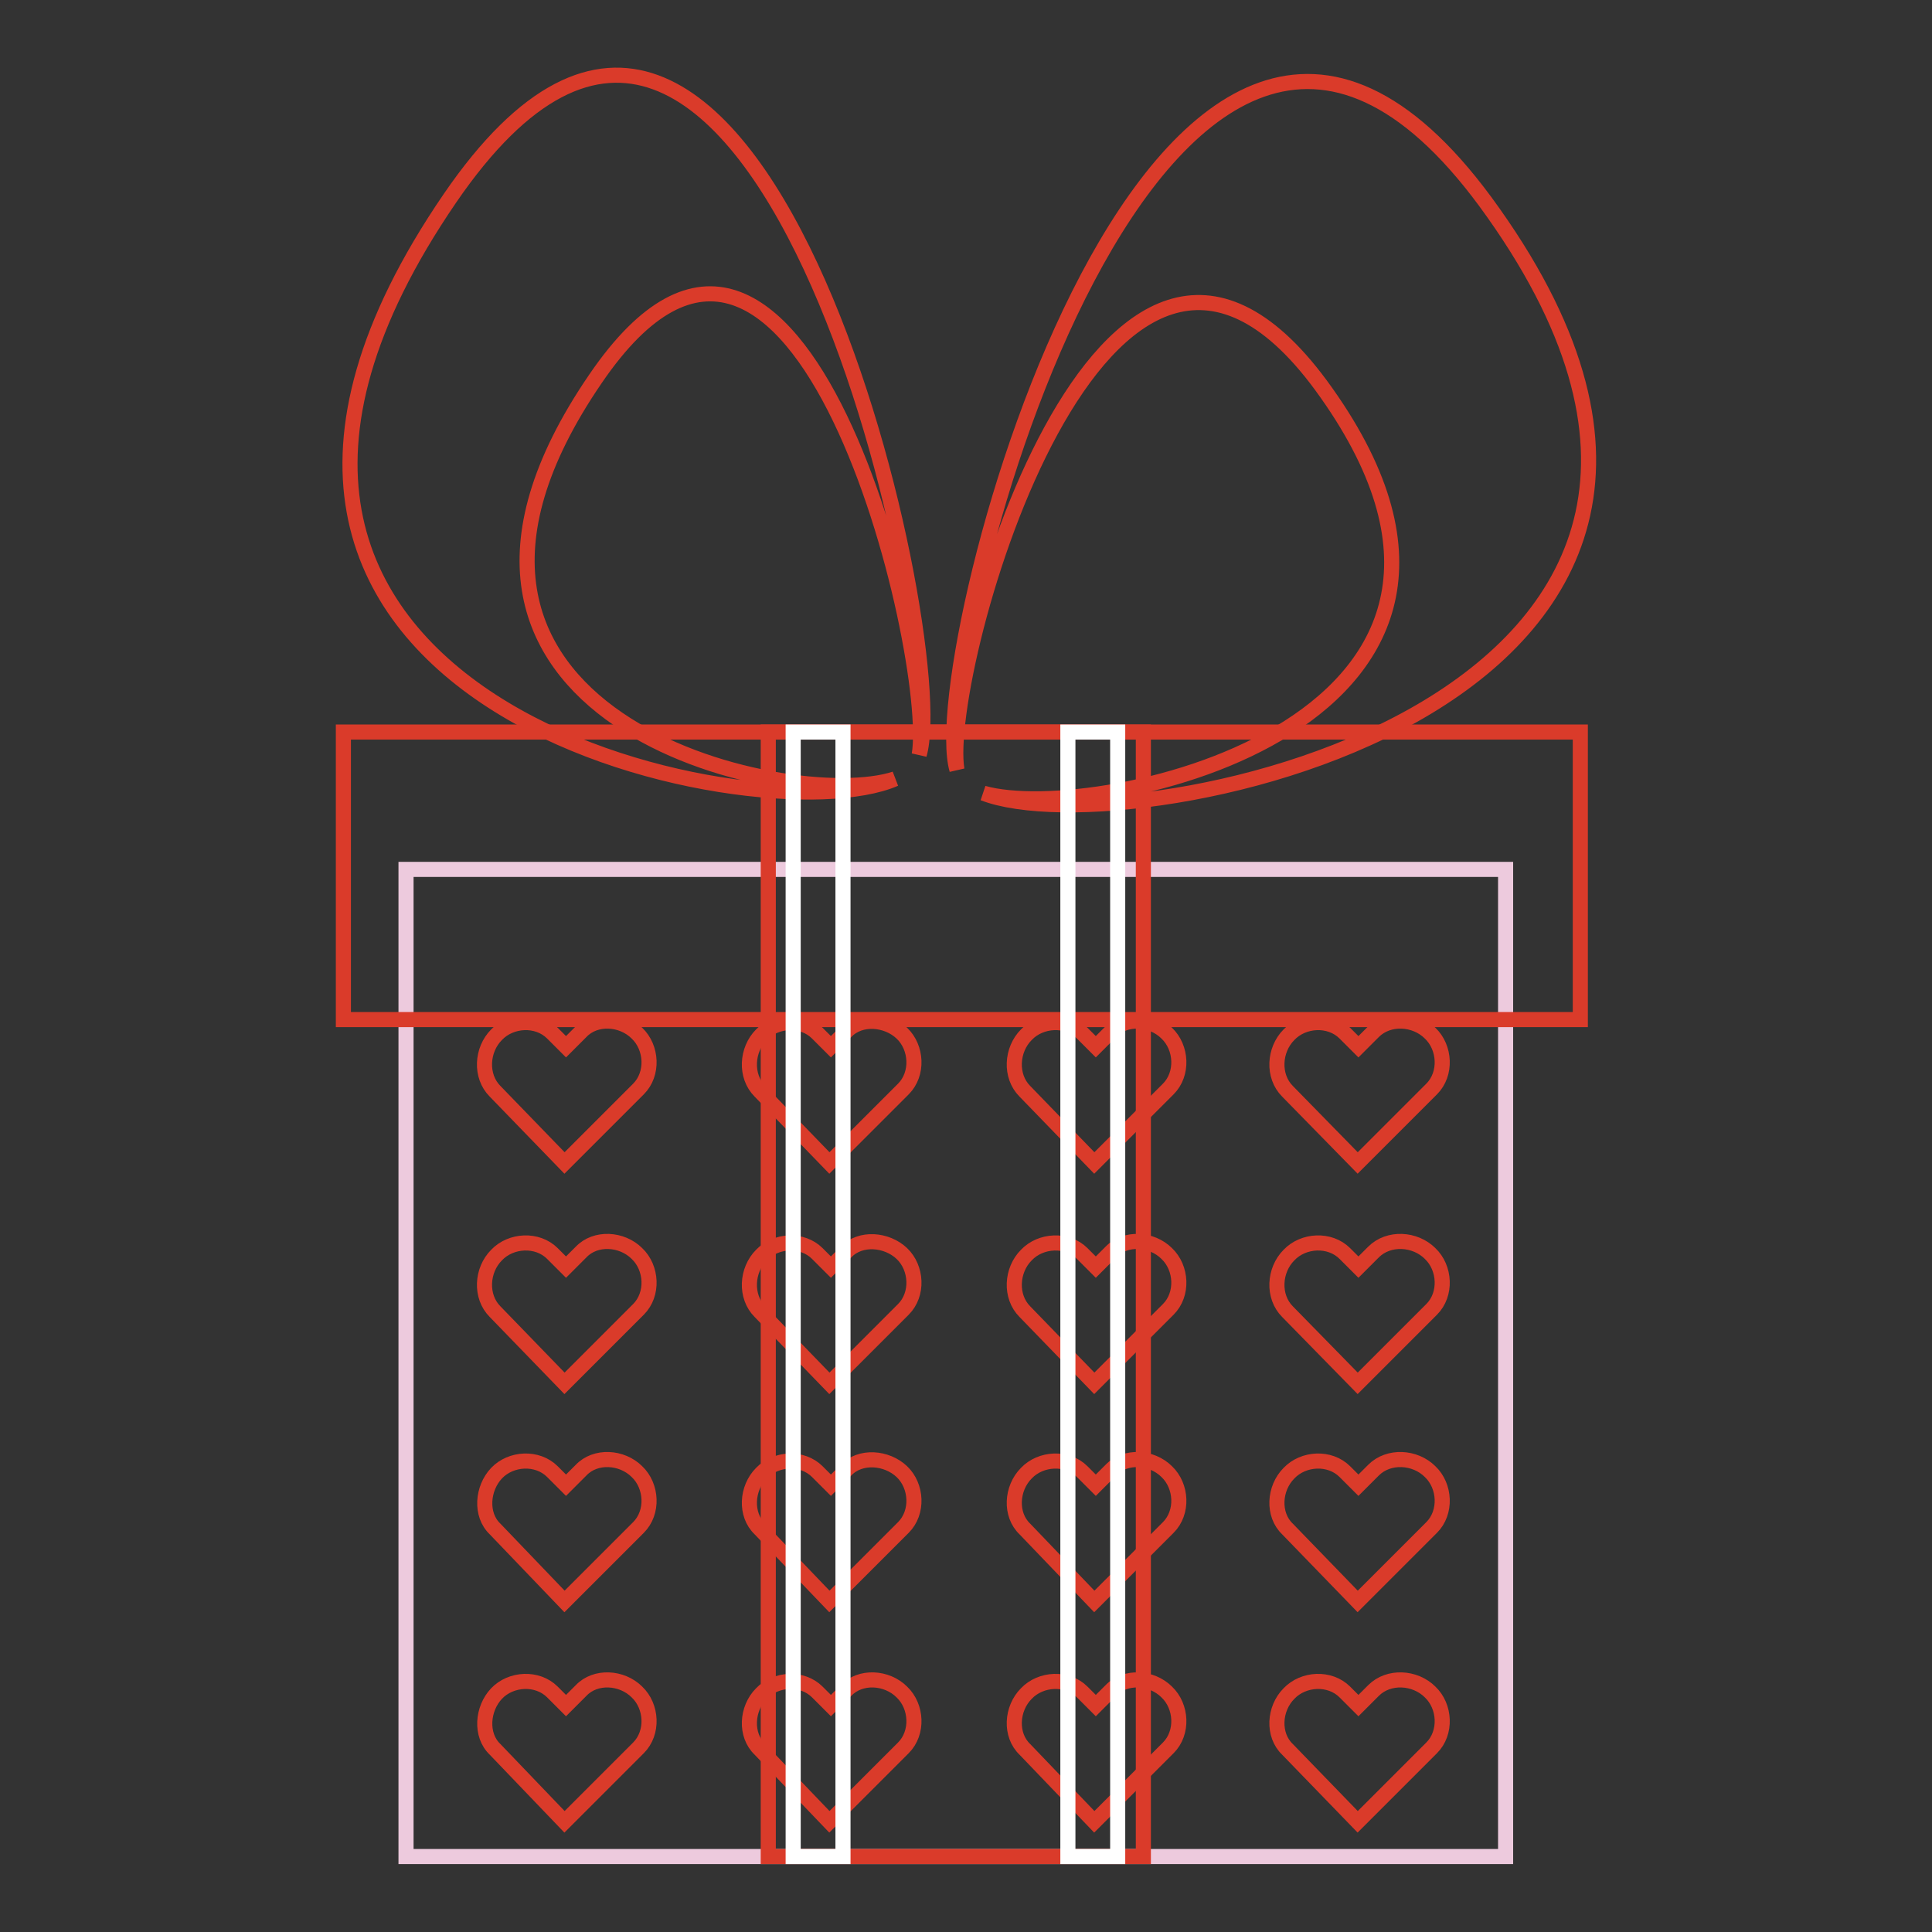<?xml version="1.0" encoding="utf-8"?>
<!-- Svg Vector Icons : http://www.onlinewebfonts.com/icon -->
<!DOCTYPE svg PUBLIC "-//W3C//DTD SVG 1.1//EN" "http://www.w3.org/Graphics/SVG/1.1/DTD/svg11.dtd">
<svg version="1.1" xmlns="http://www.w3.org/2000/svg" xmlns:xlink="http://www.w3.org/1999/xlink" x="0px" y="0px" viewBox="0 0 256 256" enable-background="new 0 0 256 256" xml:space="preserve">
<rect x="0" y="0" width="256" height="256" fill="#333333" stroke="none"/>
<g> <path stroke-width="2" fill-opacity="0" stroke="#da3b2a"  d="M59.6,26.3c40.1-58.6,66.7,58.1,62.2,73.7c2.2-12.9-15.9-89.4-42.9-49.8c-30.8,45,25.7,57.6,39.7,53 C100.6,111.1,13.7,93.4,59.6,26.3z M196.8,26.7c-42.7-57.9-74.5,59.8-70,75.3c-2.2-12.9,19.4-90,48.2-51 c32.8,44.7-29.5,58.4-44.7,54.1C149.8,112.7,245.6,93.2,196.8,26.7z"/> <path stroke-width="2" fill-opacity="0" stroke="#edcadd"  d="M53.8,115.2h145.7V246H53.8V115.2z"/> <path stroke-width="2" fill-opacity="0" stroke="#da3b2a"  d="M45.5,97h163.9v38.1H45.5V97z"/> <path stroke-width="2" fill-opacity="0" stroke="#da3b2a"  d="M74.8,154.1l9.8-9.8c2-2,1.8-5.5-0.2-7.4c-2-2-5.5-2.2-7.4-0.2l-2,2l-1.8-1.8c-2-2-5.5-1.8-7.4,0.2 c-2,2-2.2,5.5-0.2,7.5L74.8,154.1z M109.9,154.1l9.8-9.8c2-2,1.8-5.5-0.2-7.4s-5.5-2.2-7.4-0.2l-2,2l-1.8-1.8c-2-2-5.5-1.8-7.4,0.2 c-2,2-2.2,5.5-0.2,7.5L109.9,154.1z M145,154.1l9.8-9.8c2-2,1.8-5.5-0.2-7.4c-2-2-5.5-2.2-7.4-0.2l-2,2l-1.8-1.8 c-2-2-5.5-1.8-7.4,0.2c-2,2-2.2,5.5-0.2,7.5L145,154.1L145,154.1z M179.9,154.1l9.8-9.8c2-2,1.8-5.5-0.2-7.4c-2-2-5.5-2.2-7.5-0.2 l-2,2l-1.8-1.8c-2-2-5.5-1.8-7.4,0.2c-2,2-2.2,5.5-0.2,7.5L179.9,154.1L179.9,154.1z M74.8,183.3l9.8-9.8c2-2,1.8-5.5-0.2-7.4 c-2-2-5.5-2.2-7.4-0.2l-2,2l-1.8-1.8c-2-2-5.5-1.8-7.4,0.2c-2,2-2.2,5.5-0.2,7.5L74.8,183.3z M109.9,183.3l9.8-9.8 c2-2,1.8-5.5-0.2-7.4s-5.5-2.2-7.4-0.2l-2,2l-1.8-1.8c-2-2-5.5-1.8-7.4,0.2c-2,2-2.2,5.5-0.2,7.5L109.9,183.3z M145,183.3l9.8-9.8 c2-2,1.8-5.5-0.2-7.4c-2-2-5.5-2.2-7.4-0.2l-2,2l-1.8-1.8c-2-2-5.5-1.8-7.4,0.2c-2,2-2.2,5.5-0.2,7.5L145,183.3L145,183.3z  M179.9,183.3l9.8-9.8c2-2,1.8-5.5-0.2-7.4c-2-2-5.5-2.2-7.5-0.2l-2,2l-1.8-1.8c-2-2-5.5-1.8-7.4,0.2c-2,2-2.2,5.5-0.2,7.5 L179.9,183.3L179.9,183.3z M74.8,212.2l9.8-9.8c2-2,1.8-5.5-0.2-7.4c-2-2-5.5-2.2-7.4-0.2l-2,2l-1.8-1.8c-2-2-5.5-1.8-7.4,0.2 s-2.2,5.5-0.2,7.4L74.8,212.2z M109.9,212.2l9.8-9.8c2-2,1.8-5.5-0.2-7.4s-5.5-2.2-7.4-0.2l-2,2l-1.8-1.8c-2-2-5.5-1.8-7.4,0.2 c-2,2-2.2,5.5-0.2,7.4L109.9,212.2z M145,212.2l9.8-9.8c2-2,1.8-5.5-0.2-7.4c-2-2-5.5-2.2-7.4-0.2l-2,2l-1.8-1.8 c-2-2-5.5-1.8-7.4,0.2c-2,2-2.2,5.5-0.2,7.4L145,212.2L145,212.2z M179.9,212.2l9.8-9.8c2-2,1.8-5.5-0.2-7.4c-2-2-5.5-2.2-7.5-0.2 l-2,2l-1.8-1.8c-2-2-5.5-1.8-7.4,0.2c-2,2-2.2,5.5-0.2,7.4L179.9,212.2L179.9,212.2z M74.8,241.4l9.8-9.8c2-2,1.8-5.5-0.2-7.4 c-2-2-5.5-2.2-7.4-0.2l-2,2l-1.8-1.8c-2-2-5.5-1.8-7.4,0.2s-2.2,5.5-0.2,7.4L74.8,241.4z M109.9,241.4l9.8-9.8c2-2,1.8-5.5-0.2-7.4 c-2-2-5.5-2.2-7.4-0.2l-2,2l-1.8-1.8c-2-2-5.5-1.8-7.4,0.2c-2,2-2.2,5.5-0.2,7.4L109.9,241.4z M145,241.4l9.8-9.8 c2-2,1.8-5.5-0.2-7.4c-2-2-5.5-2.2-7.4-0.2l-2,2l-1.8-1.8c-2-2-5.5-1.8-7.4,0.2c-2,2-2.2,5.5-0.2,7.4L145,241.4L145,241.4z  M179.9,241.4l9.8-9.8c2-2,1.8-5.5-0.2-7.4c-2-2-5.5-2.2-7.5-0.2l-2,2l-1.8-1.8c-2-2-5.5-1.8-7.4,0.2c-2,2-2.2,5.5-0.2,7.4 L179.9,241.4L179.9,241.4z"/> <path stroke-width="2" fill-opacity="0" stroke="#da3b2a"  d="M101.8,97h49.7v149h-49.7V97z"/> <path stroke-width="2" fill-opacity="0" stroke="#ffffff"  d="M105.1,97h6.6v149h-6.6V97z M141.5,97h6.6v149h-6.6V97z"/></g>
</svg>